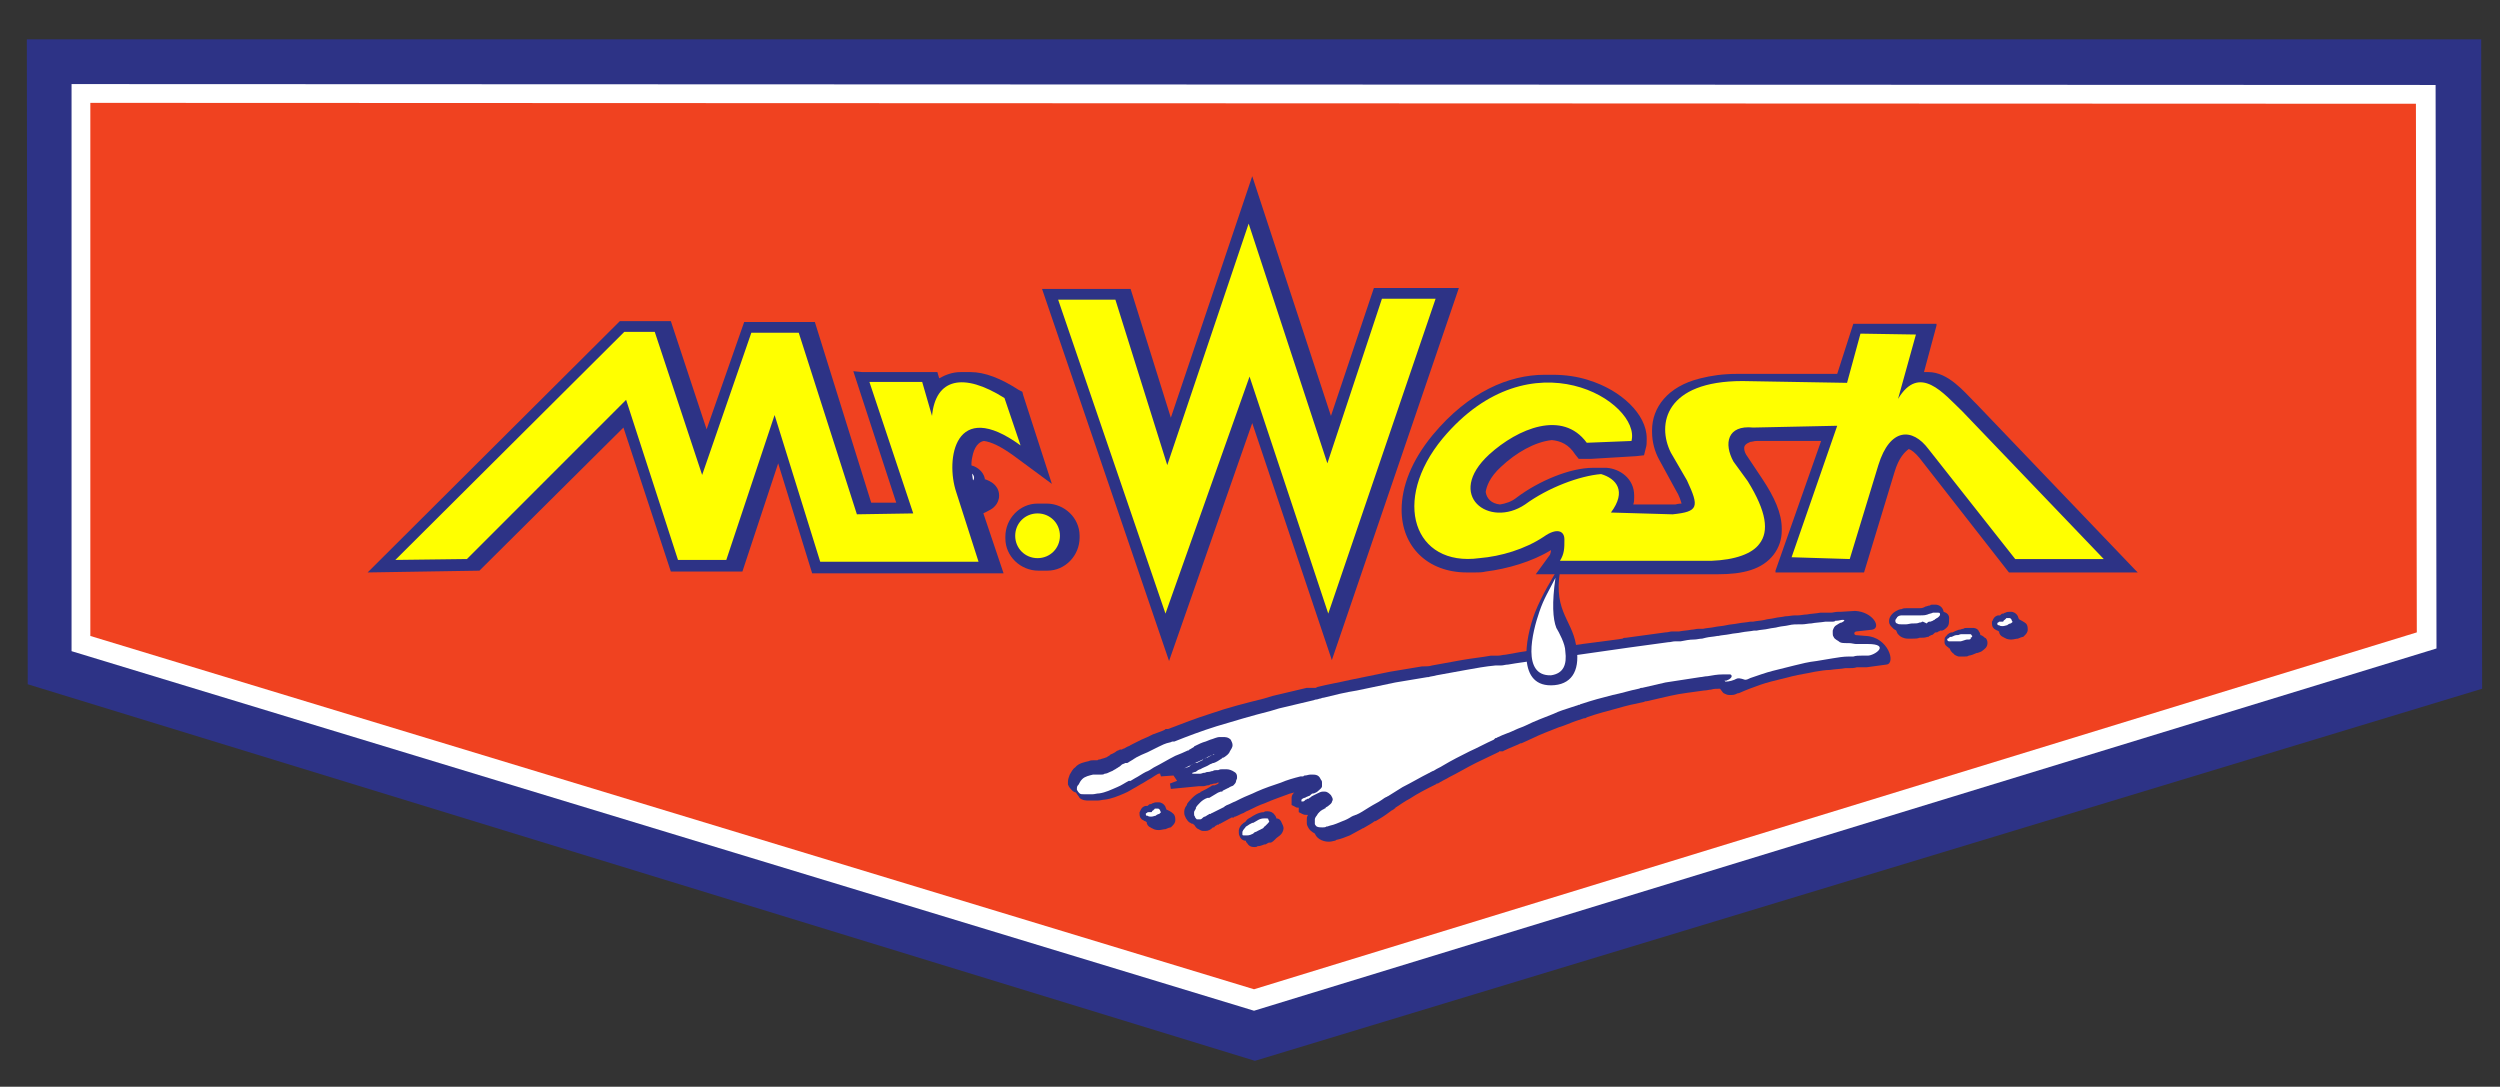 <?xml version="1.0" encoding="utf-8"?>
<!-- Generator: Adobe Illustrator 26.0.1, SVG Export Plug-In . SVG Version: 6.00 Build 0)  -->
<svg version="1.1" id="Ebene_1" xmlns="http://www.w3.org/2000/svg" xmlns:xlink="http://www.w3.org/1999/xlink" x="0px" y="0px"
	 viewBox="0 0 279.5 121.5" style="enable-background:new 0 0 279.5 121.5;" xml:space="preserve">
<rect x="0" y="0" width="279.5" height="121.5" fill="#333333" stroke="none"/>
<style type="text/css">
	.st0{fill:#2D3386;}
	.st1{fill:#FFFFFF;}
	.st2{fill:#F04220;}
	.st3{fill:#FFFF00;}
</style>
<path class="st0" d="M3.1,76.5L3,4.4h274.4l0.1,72.6l-137.2,41.6L3.1,76.5"/>
<path class="st1" d="M272.3,9.5l0.1,63L140.2,113L8,72.8V9.4L272.3,9.5"/>
<path class="st2" d="M270.1,11.6l-260-0.1v59.6l130.1,39.5l130-39.9L270.1,11.6"/>
<path class="st0" d="M131.6,87.3l-0.8,0.3l0.1,0.6l3.1-0.3c0.1,0,0.2,0,0.2,0c0,0,0,0,0,0c0,0,0,0,0,0c0.1,0,0.2,0,0.3,0
	c0.2,0,0.4-0.1,0.5-0.1c0,0,0,0,0,0c0,0,0,0,0,0c0.1,0,0.2,0,0.3-0.1c0.2,0,0.3-0.1,0.5-0.1c0.1,0,0.2,0,0.3-0.1l0.2,0l0,0l-0.1,0.1
	c-0.1,0.1-0.2,0.1-0.4,0.2c0,0,0,0,0,0c0,0-0.1,0-0.1,0c0,0,0,0-0.1,0c0,0,0,0,0,0c0,0,0,0,0,0c-0.1,0-0.2,0.1-0.2,0.1
	c-0.3,0.2-0.7,0.4-1.1,0.6c0,0-0.1,0-0.1,0.1c0,0,0,0,0,0c0,0,0,0,0,0c0,0,0,0,0,0c0,0,0,0,0,0c-0.3,0.1-0.6,0.3-0.9,0.6l0,0
	c-0.2,0.2-0.4,0.4-0.6,0.7c0,0,0,0,0,0l0,0l0,0.1c0,0,0,0,0,0c-0.1,0.1-0.3,0.4-0.3,0.7c0,0,0,0.1,0,0.1v0c0,0,0,0.1,0,0.1
	c0,0.2,0.1,0.4,0.2,0.6c0.1,0.1,0.2,0.4,0.5,0.5c0.1,0.1,0.2,0.1,0.3,0.1l0,0l0,0c0,0,0,0.1,0.1,0.1c0.1,0.1,0.2,0.4,0.5,0.5
	c0.2,0.1,0.3,0.2,0.5,0.2c0,0,0.1,0,0.1,0l0.1,0c0,0,0,0,0,0c0,0,0,0,0,0c0,0,0,0,0,0c0,0,0,0,0,0l0,0h0c0,0,0,0,0.1,0
	c0.3,0,0.6-0.2,0.7-0.3c0,0,0,0,0,0c0,0,0.1-0.1,0.1-0.1c0,0,0,0,0.1,0c0,0,0.1,0,0.1-0.1c0,0,0,0,0,0c0.1-0.1,0.2-0.1,0.3-0.2
	c0,0,0,0,0,0c0,0,0,0,0.1,0c0,0,0.1,0,0.1-0.1c0,0,0.1,0,0.1,0c0.4-0.2,0.7-0.4,1.1-0.6c0,0,0,0,0,0c0.1,0,0.1-0.1,0.2-0.1
	c0,0,0,0,0.1,0c0,0,0,0,0.1,0c0,0,0.1,0,0.1-0.1c0,0,0,0,0.1,0c0.3-0.1,0.6-0.3,0.9-0.4l0,0c0,0,0,0,0,0c0.1,0,0.1-0.1,0.2-0.1
	c0.1-0.1,0.2-0.1,0.4-0.2c0.6-0.3,1.2-0.6,1.8-0.8c0.9-0.4,1.8-0.7,2.6-1c0,0,0,0,0,0c0.2-0.1,0.4-0.1,0.7-0.2l0.1-0.1l0,0l-0.1,0.1
	c0,0-0.1,0.1-0.1,0.1c-0.1,0.1-0.2,0.3-0.2,0.5V90l0.4,0.2c0.1,0.1,0.3,0.1,0.4,0.1l0,0l0,0v0.5l0.4,0.2c0.2,0.1,0.3,0.1,0.4,0.1
	c0,0,0,0,0,0l0.1,0l0,0l0.1,0l0,0.1c0,0,0,0,0,0c-0.1,0.1-0.1,0.3-0.1,0.4c0,0,0,0,0,0.1c0,0,0,0,0,0c0,0.1,0,0.1,0,0.2
	c0,0,0,0.1,0,0.1c0,0.1,0,0.2,0.1,0.4c0.1,0.2,0.2,0.4,0.5,0.6c0.1,0.1,0.2,0.1,0.3,0.2c0,0,0,0,0,0v0c0.1,0.2,0.2,0.4,0.5,0.6
	c0.3,0.2,0.7,0.3,1,0.3c0,0,0.1,0,0.1,0c0.3,0,0.5-0.1,0.6-0.1c0,0,0,0,0,0c0,0,0,0,0,0c0,0,0,0,0,0c0.1,0,0.2-0.1,0.2-0.1
	c0.5-0.1,1-0.3,1.5-0.5c0.4-0.2,0.7-0.4,1.1-0.6c0.1,0,0.1-0.1,0.2-0.1c0.1-0.1,0.2-0.1,0.2-0.1c0.5-0.3,0.9-0.5,1.3-0.8
	c0,0,0,0,0.1,0c0,0,0,0,0,0c0,0,0,0,0,0c0,0,0,0,0,0c0.2-0.1,0.3-0.2,0.5-0.3c0.5-0.3,0.9-0.6,1.3-0.9c0.1,0,0.1-0.1,0.2-0.1
	c0,0,0.1-0.1,0.1-0.1c0,0,0.1,0,0.1-0.1c0.5-0.3,1-0.7,1.6-1c0.9-0.6,1.9-1.1,2.9-1.6c0,0,0.1,0,0.1-0.1l0.1,0
	c0.1,0,0.2-0.1,0.2-0.1c0.1,0,0.1-0.1,0.2-0.1c0,0,0,0,0,0c0.3-0.2,0.6-0.3,0.9-0.5c1-0.5,2-1.1,3-1.6c0.8-0.4,1.7-0.8,2.5-1.2
	c0,0,0.1,0,0.1-0.1c0,0,0.1,0,0.1,0c0,0,0,0,0.1,0c0,0,0,0,0.1,0c0,0,0.1,0,0.1,0c0.1,0,0.1-0.1,0.2-0.1c0.6-0.3,1.2-0.5,1.8-0.8
	c0,0,0.1,0,0.1,0c0.4-0.2,0.7-0.3,1.1-0.5c0,0,0,0,0,0l0,0c1-0.5,2.1-0.9,3.1-1.3c0.7-0.2,1.3-0.5,1.9-0.7c0.3-0.1,0.6-0.2,0.9-0.3
	c0,0,0.1,0,0.1,0c0,0,0,0,0,0c0,0,0,0,0,0c0,0,0,0,0,0c0,0,0.1,0,0.2-0.1c1.1-0.4,2.3-0.7,3.4-1c1-0.3,1.9-0.5,2.9-0.7
	c0.1,0,0.2-0.1,0.3-0.1c0,0,0,0,0,0l0.1,0c0.9-0.2,1.7-0.4,2.6-0.6c1.3-0.3,2.5-0.4,3.8-0.6c0.3,0,0.6-0.1,0.8-0.1
	c0.3-0.1,0.6-0.1,1-0.1l0,0l0,0l0.3,0.4c0.1,0.1,0.1,0.1,0.1,0.1c0,0,0,0,0,0c0.2,0.1,0.4,0.2,0.6,0.2c0,0,0,0,0.1,0
	c0.1,0,0.1,0,0.1,0l0,0c0,0,0,0,0,0c0,0,0,0,0,0c0,0,0.1,0,0.1,0c0.3,0,0.5-0.1,0.7-0.2c0,0,0,0,0,0c0,0,0,0,0,0c0,0,0,0,0,0
	c0,0,0.1,0,0.1,0c0.2-0.1,0.5-0.2,0.7-0.3c0.2-0.1,0.3-0.1,0.5-0.2c0.8-0.3,1.6-0.6,2.4-0.8c0.8-0.2,1.6-0.4,2.4-0.6
	c0.8-0.2,1.6-0.3,2.5-0.5c0.6-0.1,1.2-0.2,1.7-0.2c0.6-0.1,1.2-0.1,1.7-0.2c0.1,0,0.2,0,0.3,0c0,0,0.1,0,0.1,0c0.3,0,0.6,0,0.9-0.1
	c0.2,0,0.5,0,0.7,0c0,0,0.1,0,0.1,0l0,0c0,0,0,0,0.1,0c0,0,0.1,0,0.1,0h0c0,0,0.1,0,0.1,0l2.2-0.3c1.1-0.1,0.2-3.1-2.3-3.2l-1.2-0.1
	c-0.1,0-0.2,0-0.2,0H208l0,0c-0.2,0-0.4,0-0.5,0c-0.2,0-0.3-0.3,0-0.4l1.8-0.2c1.1-0.2,0.1-2-1.9-2.1l-1.6,0.1h-0.1c0,0-0.1,0-0.1,0
	c0,0-0.1,0-0.1,0h0c0,0,0,0,0,0c-0.3,0-0.6,0.1-0.8,0.1c0,0,0,0,0,0c0,0,0,0,0,0c0,0,0,0-0.1,0c0,0,0,0,0,0c-0.1,0-0.2,0-0.3,0
	c-0.1,0-0.2,0-0.3,0c0,0-0.1,0-0.1,0c-0.1,0-0.1,0-0.2,0l-0.2,0c-0.5,0.1-1,0.1-1.5,0.2c-0.3,0-0.7,0.1-1,0.1c0,0-0.1,0-0.1,0
	c0,0-0.1,0-0.1,0c0,0,0,0-0.1,0c-0.4,0-0.7,0.1-1.1,0.1c-0.4,0.1-0.8,0.1-1.2,0.2c-0.4,0.1-0.8,0.1-1.1,0.2
	c-0.4,0.1-0.8,0.1-1.3,0.2c0,0-0.1,0-0.1,0c-0.1,0-0.1,0-0.2,0c-0.5,0.1-0.9,0.1-1.4,0.2c-0.5,0.1-0.9,0.1-1.3,0.2
	c-0.4,0.1-0.8,0.1-1.3,0.2c0,0,0,0,0,0c0,0,0,0,0,0c-0.4,0.1-0.9,0.1-1.3,0.2c-0.1,0-0.2,0-0.2,0c-0.1,0-0.1,0-0.2,0c0,0,0,0-0.1,0
	c-0.3,0-0.5,0.1-0.8,0.1c-0.5,0.1-0.9,0.1-1.4,0.2c0,0-0.1,0-0.1,0c-0.1,0-0.1,0-0.2,0c0,0-0.1,0-0.1,0c-0.1,0-0.1,0-0.2,0
	c0,0-0.1,0-0.1,0c0,0-0.1,0-0.1,0c-0.2,0-0.4,0.1-0.7,0.1c-1.5,0.2-2.9,0.4-4.4,0.6c-0.1,0-0.3,0-0.4,0.1c-2,0.3-3.9,0.5-5.9,0.8
	c-0.1,0-0.2,0-0.3,0c-0.1,0-0.2,0-0.4,0.1c-0.1,0-0.2,0-0.3,0c-0.5,0.1-0.9,0.1-1.4,0.2c-0.5,0.1-1.1,0.1-1.6,0.2
	c-1.1,0.1-2.1,0.3-3.2,0.5c-0.3,0-0.5,0.1-0.8,0.1c0,0,0,0,0,0c-0.1,0-0.1,0-0.2,0c0,0-0.1,0-0.1,0c-0.1,0-0.1,0-0.2,0
	c0,0,0,0-0.1,0c-0.1,0-0.1,0-0.2,0c-1.1,0.2-2.2,0.3-3.3,0.5c-1.1,0.2-2.2,0.4-3.3,0.6c-0.3,0.1-0.6,0.1-0.9,0.1c0,0,0,0-0.1,0
	c0,0,0,0-0.1,0c-1.2,0.2-2.4,0.4-3.6,0.6c-1.5,0.3-2.9,0.6-4.4,0.9c-1.3,0.3-2.5,0.5-3.7,0.8l-0.2,0.1c-0.1,0-0.1,0-0.2,0
	c-0.1,0-0.1,0-0.2,0l-0.2,0c-0.1,0-0.1,0-0.2,0l-0.2,0c-1.3,0.3-2.5,0.6-3.8,0.9c-0.3,0.1-0.7,0.2-1,0.3c-2,0.5-4,1-6,1.7
	c-1.6,0.5-3.1,1.1-4.7,1.7c0,0-0.1,0-0.1,0c0,0,0,0,0,0h0c0,0-0.1,0-0.1,0c-0.1,0-0.1,0-0.2,0.1c-0.4,0.2-0.8,0.3-1.3,0.5
	c-0.4,0.2-0.8,0.4-1.3,0.6c-0.2,0.1-0.4,0.2-0.6,0.3c-0.2,0.1-0.4,0.2-0.6,0.3c-0.1,0.1-0.2,0.1-0.4,0.2c-0.2,0.1-0.3,0.2-0.4,0.2
	c-0.1,0-0.1,0.1-0.2,0.1h0l-0.1,0c0,0,0,0,0,0c0,0,0,0-0.1,0c0,0,0,0,0,0c-0.1,0.1-0.3,0.1-0.4,0.2c-0.1,0.1-0.3,0.2-0.5,0.3
	c-0.1,0-0.2,0.1-0.3,0.2c-0.1,0-0.1,0.1-0.2,0.1c0,0,0,0,0,0c0,0,0,0,0,0c0,0,0,0,0,0c0,0,0,0,0,0c0,0,0,0,0,0
	c-0.1,0.1-0.2,0.1-0.2,0.1c-0.2,0.1-0.4,0.1-0.6,0.2c-0.1,0-0.2,0-0.3,0.1c-0.1,0-0.2,0-0.2,0c-0.1,0-0.2,0-0.3,0
	c-0.1,0-0.3,0-0.5,0.1c-0.4,0.1-1.1,0.2-1.5,0.7c-0.3,0.2-0.4,0.5-0.6,0.8c-0.1,0.3-0.2,0.5-0.2,0.8c0,0.2,0,0.3,0,0.3l0,0
	c0.1,0.3,0.3,0.5,0.5,0.7c0.1,0.1,0.3,0.2,0.4,0.2l0,0l0,0c0.1,0.2,0.3,0.4,0.4,0.6c0.3,0.3,0.8,0.3,1,0.3h0.1l0,0
	c0.1,0,0.2,0,0.2,0c0.1,0,0.2,0,0.4,0c0.1,0,0.2,0,0.3,0c0.3,0,0.6-0.1,0.8-0.1c0.8-0.1,1.5-0.4,2.2-0.7c0.5-0.2,0.9-0.5,1.3-0.7
	c0,0,0,0,0,0c0,0,0,0,0,0c0,0,0,0,0,0l0,0c0,0,0,0,0,0c0.2-0.1,0.3-0.2,0.5-0.3c0.4-0.2,0.8-0.5,1.2-0.7c0.3-0.2,0.6-0.4,0.8-0.5
	c0,0,0,0,0.1,0c0,0,0.1,0,0.1-0.1l0,0l0,0.1l0.1,0.3l1.4-0.1L131.6,87.3"/>
<path class="st1" d="M194.1,75.9c0,0-0.2,0.1-0.2,0.1c-0.5,0.2-0.9,0.2-0.9,0.2c-0.1,0-0.1,0-0.1,0c0,0,0,0,0,0l-0.1-0.1l0.1,0
	c0,0,0.1,0,0.1,0c0,0,0.2-0.1,0.2-0.1c0.1,0,0.3-0.2,0.3-0.2l0,0c0,0,0.1-0.1,0.1-0.2c0,0,0,0,0,0s0-0.2-0.2-0.2c0,0-0.2,0-0.3,0
	c0,0-0.1,0-0.1,0c-0.1,0-0.1,0-0.1,0c0,0-0.1,0-0.1,0c0,0,0,0-0.1,0c0,0-0.1,0-0.1,0c-0.6,0-1.1,0.1-1.7,0.2c-0.3,0-0.6,0.1-0.8,0.1
	c-1.3,0.2-2.6,0.4-3.9,0.6c-0.9,0.2-1.7,0.4-2.6,0.6c0,0-0.1,0-0.1,0c-0.1,0-0.2,0.1-0.3,0.1c-1,0.2-1.9,0.5-2.9,0.7
	c-1.2,0.3-2.3,0.6-3.5,1c-0.1,0-0.2,0.1-0.2,0.1c0,0,0,0,0,0c0,0-0.1,0-0.1,0c-0.3,0.1-0.6,0.2-0.9,0.3c-0.6,0.2-1.3,0.4-1.9,0.7
	c-1,0.4-2.1,0.8-3.1,1.3c0,0,0,0,0,0c-0.4,0.2-0.8,0.3-1.2,0.5c-0.6,0.3-1.3,0.5-1.9,0.8c-0.1,0-0.1,0.1-0.2,0.1
	c-0.1,0-0.1,0-0.2,0.1c0,0-0.1,0.1-0.1,0.1c-0.9,0.4-1.8,0.9-2.7,1.3c-1,0.5-2,1-3,1.6c-0.3,0.2-0.6,0.3-0.9,0.5
	c-0.1,0.1-0.3,0.1-0.4,0.2c-0.1,0-0.1,0.1-0.2,0.1c-1,0.5-2,1.1-3,1.6c-0.5,0.3-1.1,0.7-1.6,1c-0.1,0-0.1,0.1-0.2,0.1
	c-0.1,0-0.1,0.1-0.2,0.1c-0.4,0.3-0.9,0.6-1.3,0.8c-0.2,0.1-0.3,0.2-0.5,0.3c0,0,0,0,0,0c0,0,0,0,0,0c-0.5,0.3-0.9,0.6-1.4,0.8
	c-0.1,0-0.2,0.1-0.3,0.1l-0.2,0.1c-0.3,0.2-0.7,0.4-1,0.5c-0.5,0.2-0.9,0.4-1.4,0.5l-0.3,0.1c0,0,0,0-0.1,0
	c-0.1,0.1-0.3,0.1-0.4,0.1c0,0-0.1,0-0.1,0c-0.2,0-0.4,0-0.6-0.1c-0.1-0.1-0.2-0.2-0.2-0.3c0-0.1,0-0.1,0-0.2c0,0,0,0,0,0
	c0-0.1,0-0.1,0-0.2c0,0,0,0,0-0.1c0-0.1,0.1-0.3,0.2-0.4c0.1-0.2,0.2-0.3,0.3-0.4c0.1-0.1,0.2-0.2,0.4-0.3c0.1,0,0.1-0.1,0.2-0.1
	c0,0,0.1,0,0.1-0.1c0,0,0,0,0,0l0,0c0.1-0.1,0.2-0.1,0.3-0.2l0,0l0,0c0.1-0.1,0.3-0.2,0.4-0.4c0-0.1,0.1-0.2,0.1-0.3c0,0,0,0,0,0
	c0-0.2-0.1-0.3-0.2-0.5c-0.2-0.2-0.4-0.4-0.7-0.4c0,0-0.1,0-0.1,0c0,0,0,0-0.1,0c-0.2,0-0.4,0.1-0.6,0.2c0,0,0,0,0,0c0,0,0,0,0,0
	c0,0,0,0,0,0c-0.2,0.1-0.4,0.2-0.6,0.3c0,0,0,0,0,0c0,0-0.1,0-0.1,0.1c-0.1,0-0.1,0.1-0.2,0.1l-0.1,0.1c0,0,0,0,0,0c0,0,0,0-0.1,0
	c-0.1,0-0.1,0.1-0.2,0.1c0,0-0.1,0-0.1,0.1c-0.1,0-0.1,0.1-0.2,0.1h0l0,0c-0.1,0-0.1,0-0.2,0l0,0v-0.1c0-0.1,0-0.1,0-0.1
	c0.1-0.1,0.1-0.1,0.3-0.2c0,0,0,0,0,0c0,0,0,0,0.1,0c0.1-0.1,0.2-0.1,0.4-0.2c0.1,0,0.2-0.1,0.3-0.2c0.1-0.1,0.2-0.1,0.3-0.1h0
	c0,0,0,0,0,0c0.2-0.1,0.3-0.1,0.5-0.3l0,0c0,0,0,0,0,0c0,0,0,0,0,0c0.1-0.1,0.4-0.3,0.4-0.5c0-0.1,0-0.2,0-0.3c0,0,0,0,0-0.1
	c0-0.1,0-0.2-0.1-0.3c-0.1-0.2-0.2-0.4-0.4-0.5c-0.2-0.1-0.4-0.1-0.5-0.1c0,0,0,0,0,0c0,0-0.1,0-0.1,0c0,0-0.1,0-0.1,0
	c0,0-0.1,0-0.1,0c-0.2,0-0.4,0.1-0.6,0.1c0,0,0,0,0,0c-0.1,0-0.1,0-0.2,0.1c0,0,0,0-0.1,0c0,0-0.1,0-0.1,0c0,0-0.1,0-0.1,0
	c-0.8,0.2-1.5,0.4-2.2,0.7c-0.9,0.3-1.8,0.6-2.7,1c-0.6,0.3-1.2,0.5-1.8,0.8c-0.2,0.1-0.4,0.2-0.6,0.3c0,0,0,0,0,0
	c-0.3,0.1-0.6,0.3-0.9,0.4c-0.1,0-0.1,0.1-0.2,0.1c0,0-0.1,0-0.1,0.1l-0.2,0.1c-0.4,0.2-0.8,0.4-1.2,0.6c-0.1,0-0.1,0.1-0.2,0.1
	c0,0-0.1,0-0.1,0c-0.1,0.1-0.2,0.1-0.3,0.2c-0.1,0-0.1,0.1-0.2,0.1c-0.1,0-0.2,0.1-0.2,0.1c-0.1,0.1-0.2,0.2-0.3,0.2
	c0,0-0.1,0-0.1,0c0,0,0,0,0,0c0,0,0,0-0.1,0l-0.1,0c0,0,0,0,0,0c-0.1,0-0.1,0-0.1,0c-0.1-0.1-0.2-0.2-0.2-0.3
	c-0.1-0.1-0.1-0.2-0.1-0.3c0,0,0,0,0-0.1c0,0,0,0,0-0.1c0-0.1,0.1-0.2,0.2-0.4c0,0,0,0,0,0c0,0,0,0,0-0.1c0.1-0.2,0.3-0.4,0.5-0.6
	c0.2-0.2,0.5-0.4,0.8-0.5c0,0,0,0,0.1,0c0,0,0,0,0.1,0c0.3-0.2,0.7-0.4,1-0.6c0.1,0,0.2-0.1,0.3-0.1c0,0,0,0,0.1,0
	c0,0,0.1,0,0.1-0.1c0.2-0.1,0.4-0.2,0.6-0.3c0.1,0,0.1-0.1,0.2-0.1c0.1-0.1,0.3-0.1,0.4-0.2c0.1-0.1,0.3-0.3,0.3-0.5l0,0l0,0
	c0-0.1,0.1-0.2,0.1-0.3c0,0,0,0,0,0c0-0.1,0-0.1,0-0.2c0-0.2-0.1-0.4-0.3-0.5c-0.3-0.2-0.6-0.3-0.9-0.3c0,0,0,0,0,0c0,0-0.1,0-0.1,0
	c-0.1,0-0.1,0-0.2,0c0,0-0.1,0-0.1,0c-0.2,0-0.3,0-0.5,0.1c-0.1,0-0.2,0-0.2,0c-0.1,0-0.3,0-0.4,0.1c-0.2,0-0.3,0.1-0.5,0.1
	c-0.1,0-0.2,0-0.4,0.1c0,0,0,0-0.1,0c-0.1,0-0.3,0.1-0.4,0.1c-0.1,0-0.2,0-0.4,0h0c-0.1,0-0.1,0-0.2,0l-0.3,0l0-0.1l0.3-0.1
	c0.1,0,0.1,0,0.2-0.1c0,0,0.1,0,0.1-0.1c0.1,0,0.2-0.1,0.3-0.1c0.3-0.2,0.7-0.3,1-0.5c0.1-0.1,0.3-0.1,0.4-0.2c0,0,0,0,0.1,0h0
	c0.3-0.1,0.6-0.3,0.9-0.5c0,0,0.1-0.1,0.1-0.1c0,0,0,0,0.1,0c0,0,0,0,0,0c0.3-0.2,0.6-0.4,0.7-0.7c0,0,0,0,0,0l0,0c0,0,0,0,0,0
	c0.1-0.2,0.3-0.4,0.3-0.7c0,0,0,0,0,0l0,0c0-0.2-0.1-0.4-0.2-0.6c-0.3-0.3-0.6-0.3-0.9-0.3c0,0,0,0,0,0c0,0,0,0-0.1,0c0,0,0,0,0,0
	c0,0-0.1,0-0.1,0c0,0-0.1,0-0.1,0c-0.4,0-0.7,0.2-1.1,0.3c-0.2,0.1-0.3,0.1-0.5,0.2c-0.4,0.1-0.8,0.3-1.2,0.5c0,0-0.1,0-0.1,0.1
	c-0.2,0.1-0.3,0.2-0.5,0.3c0,0-0.1,0-0.1,0.1c0,0-0.1,0-0.1,0c-0.4,0.2-0.9,0.4-1.4,0.6c-0.8,0.4-1.6,0.9-2.4,1.3
	c-0.3,0.2-0.6,0.4-0.9,0.5c-0.4,0.2-0.8,0.5-1.2,0.7c-0.2,0.1-0.3,0.2-0.5,0.3c0,0,0,0-0.1,0c0,0,0,0-0.1,0
	c-0.4,0.2-0.8,0.5-1.3,0.7c-0.7,0.3-1.3,0.6-2,0.7c-0.3,0-0.5,0.1-0.8,0.1c-0.1,0-0.2,0-0.2,0c-0.1,0-0.2,0-0.3,0
	c-0.1,0-0.2,0-0.3,0c-0.3,0-0.5,0-0.6-0.1c-0.1-0.1-0.2-0.2-0.3-0.4c0,0,0-0.1,0-0.1c0-0.2,0-0.3,0.2-0.5c0.1-0.2,0.2-0.4,0.4-0.6
	c0.3-0.3,0.8-0.4,1.2-0.5c0.1,0,0.3,0,0.4,0c0.1,0,0.2,0,0.3,0c0.1,0,0.1,0,0.2,0c0.1,0,0.3,0,0.4-0.1c0.2,0,0.4-0.1,0.6-0.2
	c0.2-0.1,0.3-0.1,0.4-0.2c0,0,0,0,0,0l0,0c0.1,0,0.1-0.1,0.2-0.1c0.1-0.1,0.2-0.1,0.3-0.2c0.2-0.1,0.3-0.2,0.4-0.3
	c0.1-0.1,0.3-0.1,0.4-0.2c0,0,0,0,0.1,0c0,0,0.1,0,0.1,0c0.1,0,0.2-0.1,0.2-0.1c0.2-0.1,0.3-0.2,0.5-0.3c0.1-0.1,0.2-0.1,0.3-0.2
	c0.2-0.1,0.4-0.2,0.6-0.3c0.2-0.1,0.5-0.2,0.7-0.3c0.4-0.2,0.8-0.4,1.2-0.6c0.4-0.2,0.8-0.4,1.3-0.5c0.1,0,0.2-0.1,0.3-0.1
	c0,0,0,0,0.1,0c0,0,0,0,0.1,0c1.5-0.6,3.1-1.2,4.7-1.7c2-0.6,4-1.2,6-1.7c0.3-0.1,0.7-0.2,1-0.3c1.3-0.3,2.5-0.6,3.8-0.9
	c0.1,0,0.2-0.1,0.4-0.1c0.1,0,0.3-0.1,0.4-0.1c0.1,0,0.2-0.1,0.4-0.1c1.2-0.3,2.4-0.6,3.7-0.8c1.4-0.3,2.9-0.6,4.3-0.9
	c1.2-0.2,2.4-0.4,3.6-0.6c0,0,0.1,0,0.1,0c0.3-0.1,0.6-0.1,0.9-0.2c1.1-0.2,2.2-0.4,3.3-0.6c1.1-0.2,2.2-0.4,3.3-0.5
	c0.1,0,0.2,0,0.2,0c0.1,0,0.2,0,0.2,0c0.1,0,0.2,0,0.2,0c0.3,0,0.5-0.1,0.8-0.1c1.1-0.2,2.1-0.3,3.2-0.5c0.5-0.1,1-0.1,1.6-0.2
	c0.6-0.1,1.1-0.2,1.7-0.2c0.2,0,0.4-0.1,0.7-0.1c2.1-0.3,4.2-0.6,6.3-0.9c1.5-0.2,2.9-0.4,4.4-0.6c0.3,0,0.5-0.1,0.8-0.1
	c0.1,0,0.2,0,0.3,0c0.1,0,0.2,0,0.3,0c0.5-0.1,1-0.2,1.5-0.2c0.3,0,0.6-0.1,0.9-0.1l0.4-0.1c0.4-0.1,0.8-0.1,1.3-0.2
	c0,0,0.1,0,0.1,0c0.4-0.1,0.8-0.1,1.3-0.2c0.4-0.1,0.9-0.1,1.3-0.2c0.5-0.1,0.9-0.1,1.4-0.2c0.1,0,0.2,0,0.3,0
	c0.4-0.1,0.9-0.1,1.3-0.2c0.4-0.1,0.8-0.1,1.1-0.2c0.4-0.1,0.8-0.1,1.2-0.2c0.4-0.1,0.8-0.1,1.2-0.1c0.1,0,0.2,0,0.3,0
	c0.3,0,0.7-0.1,1-0.1c0.5-0.1,1-0.1,1.6-0.2c0.1,0,0.1,0,0.2,0c0.1,0,0.2,0,0.3,0l0.3,0c0.1,0,0.2,0,0.3-0.1c0,0,0.1,0,0.1,0
	c0,0,0,0,0,0c0.3,0,0.5-0.1,0.7-0.1c0.4,0,0.1,0.2-0.1,0.3c-0.2,0-0.4,0.2-0.6,0.3c-0.2,0.1-0.3,0.3-0.4,0.6c0,0.1,0,0.1,0,0.2
	c0,0,0,0,0,0.1c0,0.1,0,0.3,0.1,0.4c0.1,0.3,0.5,0.4,0.7,0.6c0,0,0,0,0,0c0,0,0,0,0,0c0.2,0.1,0.5,0.1,0.7,0.1c0,0,0,0,0,0
	c0,0,0,0,0.1,0c0.1,0,0.2,0,0.2,0c0.3,0,0.6,0.1,0.8,0.1c0.3,0,0.6,0,1,0c0,0,0,0,0,0c0.1,0,0.2,0,0.3,0c2.6,0,0.8,1.3,0,1.3
	c-0.2,0-0.5,0-0.7,0c-0.3,0-0.6,0-0.9,0.1c-0.2,0-0.3,0-0.5,0c-0.6,0-1.2,0.1-1.8,0.2c-0.6,0.1-1.2,0.2-1.8,0.3
	c-0.9,0.1-1.7,0.3-2.5,0.5c-0.8,0.2-1.6,0.4-2.4,0.6c-0.8,0.2-1.6,0.5-2.5,0.8c-0.2,0.1-0.4,0.2-0.6,0.2
	C194.5,75.8,194.3,75.8,194.1,75.9"/>
<path class="st0" d="M142.7,91.5c0-0.1-0.1-0.3-0.2-0.4c-0.2-0.3-0.5-0.4-0.8-0.4c-0.2,0-0.3,0-0.4,0.1l0,0c0,0,0,0,0,0c0,0,0,0,0,0
	c-0.6,0-1.2,0.4-1.5,0.6c0,0,0,0,0,0c0,0,0,0,0,0c0,0,0,0,0,0c0,0,0,0,0,0c-0.2,0.1-0.4,0.2-0.5,0.4c0,0-0.1,0.1-0.1,0.1
	c0,0,0,0,0,0c-0.2,0.1-0.6,0.4-0.7,0.9v0c0,0,0,0,0,0v0c0,0,0,0.2,0,0.3c0,0.1,0,0.2,0.1,0.4c0.1,0.3,0.4,0.5,0.7,0.5l0,0l0,0
	c0,0.1,0,0.2,0.1,0.2c0.2,0.4,0.5,0.5,0.8,0.5c0.2,0,0.3,0,0.4-0.1l0,0l0,0h0c0.4,0,0.7-0.2,0.8-0.2l0,0c0,0,0,0,0,0l0.1,0
	c0.2-0.1,0.3-0.2,0.4-0.2l0,0l0.1,0l0,0l0,0l0.1,0l0,0l0,0c0.2-0.1,0.3-0.2,0.4-0.3c0,0,0,0,0,0l0.1-0.1l0.1-0.1l0,0
	c0.1-0.1,0.3-0.2,0.5-0.4l0,0c0,0,0,0,0,0c0,0,0,0,0,0c0.1-0.1,0.3-0.4,0.3-0.7c0-0.2-0.1-0.4-0.2-0.6
	C143.2,91.7,143,91.5,142.7,91.5L142.7,91.5L142.7,91.5"/>
<path class="st1" d="M135.8,84.3c-0.2,0.1-0.5,0.2-0.8,0.4c0,0,0,0,0,0c0,0,0,0-0.1,0c-0.1,0.1-0.3,0.1-0.4,0.2
	c-0.4,0.2-0.7,0.3-1.1,0.5c-0.1,0-0.1,0.1-0.2,0.1c0,0-0.1,0-0.1,0.1c-0.1,0-0.1,0-0.1,0.1l-0.6,0.2c0.4-0.2,0.8-0.4,1.2-0.6l0.1,0
	c0,0,0.1,0,0.1,0c0.2-0.1,0.4-0.2,0.6-0.3c0,0,0.1,0,0.1-0.1c0.4-0.2,0.7-0.4,1.1-0.5C135.6,84.3,135.7,84.3,135.8,84.3 M140.8,92.8
	l-0.2,0.1c-0.1,0.1-0.3,0.1-0.4,0.2l-0.1,0.1c-0.2,0.1-0.4,0.2-0.7,0.2c0,0-0.1,0-0.1,0c0,0-0.1,0-0.2,0c-0.1,0-0.2,0-0.2-0.1
	c0,0,0-0.1,0-0.1c0,0,0-0.1,0-0.1c0,0,0,0,0-0.1c0.1-0.3,0.3-0.4,0.4-0.6c0.1,0,0.1-0.1,0.2-0.1c0.1-0.1,0.3-0.2,0.5-0.3
	c0,0,0,0,0.1,0c0.4-0.2,0.7-0.5,1.2-0.5c0,0,0.1,0,0.1,0c0.1,0,0.1,0,0.2,0c0.1,0,0.2,0,0.2,0.1c0,0.1,0.1,0.2,0.1,0.2
	c0,0.1-0.1,0.2-0.2,0.3c0,0,0,0,0,0c-0.1,0.1-0.2,0.2-0.3,0.3c0,0-0.1,0-0.1,0.1c0,0-0.1,0.1-0.1,0.1
	C141.2,92.6,141,92.7,140.8,92.8L140.8,92.8L140.8,92.8L140.8,92.8"/>
<path class="st0" d="M225.7,69.2c0-0.1-0.1-0.2-0.1-0.3c-0.2-0.4-0.6-0.5-0.7-0.5c0,0,0,0,0,0c-0.1,0-0.2,0-0.2,0
	c-0.2,0-0.3,0-0.5,0.1c-0.1,0-0.2,0.1-0.2,0.1c0,0,0,0,0,0c0,0,0,0-0.1,0c-0.1,0-0.2,0.1-0.3,0.2l0,0l0,0l0,0l0,0l0,0h0
	c0,0-0.1,0-0.2,0c-0.1,0-0.3,0.1-0.4,0.2c-0.2,0.2-0.2,0.4-0.3,0.5c0,0.1,0,0.1,0,0.2c0,0.4,0.2,0.6,0.4,0.7c0.1,0,0.1,0.1,0.2,0.1
	l0,0l0,0l0,0l0,0c0.1,0,0.1,0.1,0.2,0.1l0,0l0,0c0,0.3,0.2,0.5,0.4,0.6c0.1,0,0.1,0.1,0.2,0.1c0,0,0,0,0,0l0,0l0,0l0,0l0,0
	c0.3,0.2,0.6,0.2,0.8,0.2c0.2,0,0.5-0.1,0.7-0.1c0.2-0.1,0.5-0.2,0.6-0.2l0,0c0,0,0.1-0.1,0.2-0.2c0.1-0.1,0.3-0.3,0.3-0.6
	c0,0,0-0.1,0-0.1c0-0.3-0.1-0.5-0.2-0.6C226.1,69.4,225.8,69.3,225.7,69.2L225.7,69.2L225.7,69.2"/>
<path class="st1" d="M224.8,69.7c-0.1,0-0.3,0.1-0.4,0.2c-0.1,0-0.3,0.1-0.5,0.1c-0.1,0-0.3,0-0.4-0.1l0,0l0,0c0,0,0,0-0.1,0
	c0,0-0.1,0-0.1-0.2c0,0,0,0,0,0c0,0,0-0.1,0.1-0.1c0.1-0.1,0.1-0.1,0.2-0.1c0,0,0,0,0.1,0c0,0,0.1,0,0.1,0c0.1,0,0.1,0,0.1,0
	c0,0,0.1,0,0.1-0.1c0,0,0.1-0.1,0.1-0.1c0,0,0.1,0,0.1-0.1c0,0,0.1,0,0.1-0.1c0.1,0,0.2,0,0.2,0c0,0,0.1,0,0.1,0
	c0.1,0,0.2,0,0.3,0.2c0,0.1,0.1,0.2,0.1,0.2c0,0,0,0,0,0C225,69.6,224.9,69.6,224.8,69.7C224.8,69.7,224.8,69.7,224.8,69.7"/>
<path class="st0" d="M218,72.5c0,0.2,0.2,0.4,0.3,0.5c0.1,0.1,0.2,0.1,0.2,0.2c0.2,0.1,0.4,0.2,0.5,0.2c0.1,0,0.1,0,0.2,0
	c0,0,0,0,0,0h0c0,0,0,0,0,0c0.1,0,0.2,0,0.2,0c0,0,0,0,0,0c0.1,0,0.1,0,0.2,0c0.2,0,0.4,0,0.5-0.1c0,0,0,0,0,0c0,0,0,0,0,0
	c0.2,0,0.7-0.2,0.9-0.3l0,0h0c0,0,0,0,0,0c0,0,0.1,0,0.1,0c0.2-0.1,0.4-0.1,0.6-0.3l0,0c0.1-0.1,0.5-0.3,0.5-0.8
	c0-0.4-0.2-0.6-0.3-0.6c0,0,0,0,0,0c-0.2-0.2-0.4-0.3-0.5-0.3l0,0l0,0c0-0.3-0.2-0.4-0.2-0.5l0,0c-0.2-0.3-0.6-0.3-0.6-0.3h0l0,0
	c-0.2,0-0.3,0-0.4,0h-0.2c-0.2,0-0.4,0-0.5,0.1l0,0c0,0,0,0,0,0l0,0c-0.2,0-0.3,0.1-0.4,0.1h0l0,0c0,0-0.1,0-0.1,0
	c-0.3,0.1-0.5,0.2-0.7,0.3c0,0,0,0-0.1,0c0,0,0,0,0,0c-0.1,0-0.4,0.1-0.6,0.4l0,0l0,0c0,0-0.1,0.1-0.1,0.1c-0.1,0.1-0.1,0.3-0.1,0.5
	c0,0.1,0,0.1,0,0.1c0,0.3,0.2,0.4,0.3,0.5c0.1,0.1,0.2,0.1,0.2,0.2C217.7,72.4,217.9,72.5,218,72.5L218,72.5L218,72.5"/>
<path class="st1" d="M220.1,71.5C220.1,71.5,220.1,71.5,220.1,71.5c-0.1,0-0.2,0-0.2,0c-0.1,0-0.6,0.2-0.7,0.2c0,0,0,0-0.1,0
	c-0.1,0-0.2,0-0.4,0c-0.1,0-0.1,0-0.2,0c-0.1,0-0.1,0-0.2,0c0,0,0,0-0.1,0c0,0-0.1,0-0.1,0c0,0-0.1,0-0.2,0c-0.1,0-0.2-0.1-0.2-0.2
	c0,0,0,0,0,0c0-0.1,0-0.1,0.1-0.1c0,0,0,0,0,0c0.1-0.1,0.2-0.2,0.3-0.2c0,0,0.1,0,0.1,0c0.2-0.1,0.4-0.2,0.6-0.2c0,0,0.1,0,0.1,0
	c0.1,0,0.2-0.1,0.4-0.1l0,0c0.1,0,0.3,0,0.4,0h0.2c0.1,0,0.2,0,0.3,0l0,0c0.1,0,0.2,0,0.2,0.1c0,0,0,0,0,0c0,0,0.1,0.1,0.1,0.1
	c0,0.1-0.1,0.2-0.2,0.2c0,0,0,0,0,0C220.4,71.4,220.3,71.5,220.1,71.5"/>
<path class="st0" d="M130.4,90.5c0-0.1-0.1-0.2-0.1-0.3c-0.2-0.4-0.6-0.5-0.7-0.5c0,0,0,0,0,0c-0.1,0-0.2,0-0.2,0
	c-0.2,0-0.3,0-0.5,0.1c-0.1,0-0.2,0.1-0.2,0.1c0,0,0,0,0,0c0,0,0,0-0.1,0c-0.1,0-0.2,0.1-0.3,0.2l0,0l0,0l0,0c0,0,0,0,0,0l0,0h0
	c0,0-0.1,0-0.2,0c-0.1,0-0.3,0.1-0.4,0.2c-0.2,0.2-0.2,0.4-0.3,0.5c0,0.1,0,0.1,0,0.2c0,0.4,0.2,0.6,0.4,0.7c0.1,0,0.1,0.1,0.2,0.1
	c0,0,0,0,0,0l0,0l0,0h0l0,0c0.1,0,0.1,0.1,0.2,0.1l0,0l0,0c0,0.3,0.2,0.5,0.4,0.6c0.1,0,0.1,0.1,0.2,0.1l0,0c0,0,0,0,0,0l0,0l0,0
	l0,0c0.3,0.2,0.6,0.2,0.8,0.2c0.2,0,0.5-0.1,0.7-0.1c0.2-0.1,0.5-0.2,0.6-0.2l0,0c0,0,0.1-0.1,0.2-0.2c0.1-0.1,0.3-0.3,0.3-0.6
	c0,0,0-0.1,0-0.1c0-0.3-0.1-0.5-0.2-0.6C130.9,90.7,130.6,90.6,130.4,90.5L130.4,90.5L130.4,90.5"/>
<path class="st1" d="M129.6,91c-0.1,0-0.3,0.1-0.4,0.2c-0.1,0-0.3,0.1-0.5,0.1c-0.1,0-0.3,0-0.4-0.1l0,0l0,0c0,0,0,0-0.1,0
	c0,0-0.1,0-0.1-0.2c0,0,0,0,0,0c0,0,0-0.1,0.1-0.1c0.1-0.1,0.1-0.1,0.2-0.1c0,0,0.1,0,0.1,0c0,0,0.1,0,0.1,0c0.1,0,0.1,0,0.1,0
	c0,0,0.1,0,0.1-0.1c0,0,0.1-0.1,0.1-0.1c0,0,0.1,0,0.1-0.1c0,0,0.1,0,0.1-0.1c0.1,0,0.2,0,0.2,0c0,0,0.1,0,0.1,0
	c0.1,0,0.2,0,0.3,0.2c0,0.1,0.1,0.2,0.1,0.2c0,0,0,0,0,0C129.7,90.9,129.6,91,129.6,91C129.6,91,129.6,91,129.6,91"/>
<path class="st0" d="M103.6,56.5c0.1,0.5,0.4,0.8,0.5,1c0.2,0.2,0.3,0.3,0.4,0.3c0.4,0.3,0.8,0.3,1,0.3c0.1,0,0.2,0,0.3,0
	c0,0,0.1,0,0.1,0l0,0h0c0.2,0,0.3,0,0.4,0c0,0,0,0,0,0c0.1,0,0.2,0,0.3,0c0.4,0,0.8-0.1,1-0.1c0,0,0,0,0,0l0.1,0
	c0.4-0.1,1.3-0.4,1.7-0.5l0,0h0l0,0c0,0,0.1,0,0.2,0c0.4-0.1,0.7-0.3,1.1-0.5c0,0,0,0,0,0c0.2-0.1,1-0.6,1-1.6
	c0-0.7-0.4-1.1-0.5-1.2l0,0c-0.4-0.4-0.8-0.5-1-0.6l-0.1,0l0-0.1c-0.1-0.5-0.4-0.8-0.5-0.9c0,0,0,0,0,0c-0.5-0.5-1.1-0.6-1.2-0.6
	l0,0l0,0c-0.3-0.1-0.6-0.1-0.8-0.1h-0.4c-0.4,0-0.7,0.1-1,0.1c0,0,0,0,0,0c0,0,0,0,0,0l0,0c-0.3,0-0.6,0.1-0.8,0.2h0l-0.1,0
	c-0.1,0-0.1,0-0.2,0c-0.5,0.1-1,0.3-1.4,0.5l-0.1,0l0,0c-0.2,0.1-0.7,0.3-1.2,0.8c0,0,0,0,0,0l-0.1,0.1c0,0-0.1,0.1-0.2,0.2
	c-0.1,0.2-0.3,0.5-0.3,0.9c0,0.1,0,0.2,0,0.3c0.1,0.5,0.4,0.8,0.5,1c0.2,0.2,0.3,0.3,0.4,0.3c0.2,0.1,0.4,0.2,0.6,0.3L103.6,56.5
	L103.6,56.5"/>
<path class="st1" d="M107.9,54.4c0,0-0.1,0-0.1,0c-0.1,0-0.2,0-0.2,0.1c-0.2,0.1-1.1,0.4-1.4,0.5c0,0-0.1,0-0.1,0
	c-0.2,0-0.5,0.1-0.8,0.1c-0.1,0-0.3,0-0.4,0c-0.1,0-0.3,0-0.4,0c0,0-0.1,0-0.2,0c-0.1,0-0.1,0-0.2,0c-0.1,0-0.2,0-0.3-0.1
	c-0.1-0.1-0.3-0.2-0.3-0.4c0,0,0,0,0-0.1c0-0.1,0.1-0.2,0.1-0.3l0,0c0.2-0.2,0.4-0.3,0.6-0.4c0.1,0,0.2-0.1,0.2-0.1
	c0.4-0.2,0.8-0.3,1.2-0.4c0.1,0,0.2,0,0.2-0.1c0.2-0.1,0.5-0.1,0.7-0.2l0.1,0c0.3,0,0.5-0.1,0.8-0.1h0.2c0.1,0,0.1,0,0.2,0
	c0.2,0,0.4,0,0.6,0l0,0c0.1,0,0.3,0,0.4,0.2l0,0c0,0,0.1,0.1,0.1,0.3c0,0.3-0.2,0.4-0.3,0.4c0,0-0.1,0-0.1,0
	C108.3,54.2,108.1,54.3,107.9,54.4"/>
<path class="st0" d="M217.3,68.4C217.3,68.4,217.3,68.4,217.3,68.4c-0.1-0.6-0.6-0.8-0.9-0.8c-0.1,0-0.2,0-0.2,0c0,0,0,0-0.1,0
	c-0.2,0-0.3,0-0.3,0.1c0,0-0.1,0-0.1,0c-0.1,0-0.3,0.1-0.4,0.1l-0.2,0.1c-0.2,0.1-0.4,0.1-0.6,0.1h-1l0,0l0,0l0,0h0c0,0-0.1,0-0.1,0
	h0c-0.1,0-0.2,0-0.3,0c-0.2,0-0.3,0-0.5,0.1c0,0,0,0,0,0l0,0l0,0c-0.2,0-0.5,0.1-0.9,0.4l0,0l0,0c0,0-0.5,0.4-0.5,0.9
	c0,0,0,0.1,0,0.1c0,0.3,0.2,0.5,0.3,0.6c0.1,0.1,0.2,0.2,0.2,0.2l0,0l0,0c0,0,0,0,0,0c0.1,0.1,0.2,0.1,0.3,0.2l0,0l0,0
	c0.1,0.2,0.1,0.3,0.2,0.4c0.1,0.1,0.2,0.2,0.2,0.2c0,0,0,0,0,0c0,0,0,0,0,0c0,0,0,0,0,0c0.4,0.3,0.8,0.3,0.9,0.3c0,0,0,0,0,0
	c0.1,0,0.1,0,0.1,0c0.1,0,0.3,0,0.4,0c0.3,0,0.6,0,0.8-0.1c0.1,0,0.1,0,0.2,0c0,0,0,0,0,0c0.2,0,0.4,0,0.7-0.1l0.1,0l0.1-0.1
	c0,0,0.1,0,0.2-0.1l0,0c0,0,0,0,0.1,0c0.2-0.1,0.3-0.3,0.4-0.3l0,0l0,0l0.1,0l0,0c0,0,0,0,0,0c0.1,0,0.1,0,0.2-0.1c0,0,0,0,0,0
	c0.1,0,0.1,0,0.2-0.1l0.1,0l0.1,0l0,0l0,0l0,0c0.1,0,0.3-0.1,0.5-0.3c0,0,0,0,0,0c0,0,0.1-0.1,0.1-0.1c0.1-0.1,0.2-0.3,0.2-0.6
	c0-0.1,0-0.1,0-0.2C218,68.7,217.6,68.5,217.3,68.4L217.3,68.4L217.3,68.4"/>
<path class="st1" d="M214.9,69.5L214.9,69.5c-0.1,0.1-0.2,0.1-0.3,0.1l0,0l0,0c-0.2,0.1-0.4,0.1-0.6,0.1l-0.2,0
	c-0.2,0-0.5,0.1-0.7,0.1c-0.1,0-0.2,0-0.3,0c-0.1,0-0.1,0-0.2,0c-0.2,0-0.4,0-0.5-0.1l0,0c-0.1,0-0.2-0.1-0.2-0.3c0,0,0,0,0,0
	c0-0.2,0.2-0.3,0.2-0.4l0,0c0.2-0.2,0.4-0.2,0.6-0.2c0,0,0,0,0.1,0c0.1,0,0.2,0,0.4,0c0.1,0,0.2,0,0.3,0h0c0,0,0,0,0.1,0
	c0,0,0,0,0.1,0c0,0,0,0,0.1,0l0,0h0.9c0.3,0,0.5,0,0.8-0.1c0.2-0.1,0.4-0.1,0.6-0.2c0,0,0.1,0,0.1,0c0.1,0,0.2,0,0.3,0l0,0
	c0,0,0.1,0,0.2,0c0.1,0,0.2,0,0.2,0.2v0c0,0.1-0.1,0.2-0.1,0.2c0,0,0,0-0.1,0.1c-0.1,0.1-0.2,0.1-0.3,0.2c0,0-0.1,0-0.1,0.1l0,0l0,0
	c-0.1,0-0.1,0-0.2,0.1c-0.1,0-0.2,0.1-0.3,0.1l-0.1,0c-0.1,0-0.2,0.1-0.2,0.1c0,0-0.1,0.1-0.1,0.1C215,69.5,215,69.5,214.9,69.5"/>
<path class="st0" d="M109,54.6c-0.2-0.6-0.3-1.4-0.4-2.2c0-0.5,0-0.9,0.1-1.3c0.2-1.1,0.7-1.7,1.3-1.8c0.8,0.1,1.9,0.6,3.4,1.7
	l4.2,3.1l-3.2-9.9l-0.1-0.4l-0.4-0.2c-2-1.3-3.8-2-5.4-2c0,0,0,0-0.1,0l-1,0c-0.9,0-1.7,0.3-2.4,0.7l-0.2-0.7l-8.4,0l-1-0.1
	l4.8,14.7l-2.8,0L91.1,36l-6.9,0l-1,0L79,48l-4-12.1l-4.7,0l-1,0L41.1,64l12.5-0.2l16.1-16L75,63.9H82l1,0l4-12.1l3.8,12.3h20.2
	l1.2,0L109,54.6"/>
<path class="st3" d="M44.2,62.6l25.6-25.5l3.4,0l5.3,16L84,37.2h5.3l6.5,20.3l6.3-0.1l-4.9-14.7l5.9,0l1.1,3.8
	c0.4-4.2,3.5-4.9,8.1-2l1.8,5.3c-7.4-5.4-8.4,1.6-7.2,5.2l2.5,7.8l-17.7,0l-5.1-16.4l-5.4,16.2h-5.4L70,44.7L52.2,62.5L44.2,62.6"/>
<path class="st0" d="M173.3,62l-1.6,2.2h2.5l16.9,0c0.1,0,0.1,0,0.2,0l0.8,0c2.7,0,4.9-0.5,6.2-2.2c0.6-0.8,0.9-1.7,0.9-2.7l0-0.2
	c0-1.7-0.8-3.5-2.2-5.6l-1.6-2.4c-0.3-0.4-0.4-0.7-0.4-1c0-0.3,0.2-0.5,0.7-0.7c0.2,0,0.4-0.1,0.7-0.1h7.2l-5.1,14.5v0.2l9.1,0
	l0.8,0l3.4-11.2c0.5-1.7,1.2-2.3,1.6-2.6c0.3,0.1,0.7,0.4,1.2,1L224.6,64h13.3l1.1,0l-0.3-0.3L221,45.2c-0.1-0.1-0.2-0.2-0.3-0.3
	c-1.1-1.1-2.9-3.3-5.1-3.3c0,0,0,0,0,0l-0.5,0l1.4-5.2l0-0.2l-8.5,0l-0.8,0l-1.8,5.6l-10.1,0h-0.1c-0.1,0-0.1,0-0.2,0l-0.8,0
	c-1.6,0-2.9,0.2-4.1,0.5c-3.7,0.9-5.4,3.3-5.4,5.8v0.2c0,1.1,0.3,2.2,0.8,3.1l1.8,3.3c0.5,0.8,0.6,1.3,0.7,1.6c-0.1,0-0.3,0-0.7,0.1
	l-4.7,0c0.1-0.3,0.1-0.5,0.1-0.8v-0.2c0-1.9-1.6-3-3.1-3.1c-0.2,0-0.5,0-0.7,0c0,0,0,0,0,0l-0.8,0c-2.6,0-6.1,1.5-8.5,3.3
	c-0.6,0.5-1.3,0.7-1.9,0.8c-1-0.1-1.5-0.7-1.6-1.4c0.1-0.6,0.4-1.6,1.7-2.8c1.7-1.6,3.8-2.8,5.7-3c1,0.1,1.9,0.5,2.6,1.6l0.4,0.5
	l0.8,0l0.6,0l5-0.3l0.9-0.1l0.2-0.8c0.1-0.3,0.1-0.6,0.1-0.9v-0.2c0-2.7-2.9-5.4-6.5-6.5c-1.2-0.4-2.6-0.6-4-0.6h-0.1l-0.8,0
	c-4,0-8.5,1.9-12.5,6.7c-2.4,2.9-3.5,5.8-3.5,8.4V57c0,4.1,2.9,7,7.3,7c0,0,0,0,0.1,0l0.8,0c0.4,0,0.8,0,1.2-0.1
	c2.4-0.3,5.2-1.1,7.3-2.4C173.4,61.8,173.3,61.9,173.3,62"/>
<path class="st3" d="M208,37.3l6.2,0.1l-2,7.2c2.4-4,5.1-0.6,7.2,1.4l15.8,16.5l-9.9,0l-9.7-12.3c-1.8-2.4-4.3-2.4-5.6,1.8
	l-3.2,10.5l-6.5-0.2l5.1-14.7l-9.4,0.2c-2.9-0.3-3.3,1.8-2.2,3.8l1.6,2.2c2.1,3.4,2.4,5.6,1.3,7c-0.8,1.1-2.7,1.8-5.4,1.9h-16.9
	c0.5-0.8,0.5-1.4,0.5-2.4c0-1-0.9-1.3-2.3-0.3c-2.1,1.4-4.8,2.2-7.2,2.4c-7.3,1-9.9-6.4-4.1-13.4c9.9-11.8,22.2-4,21.1,0.3l-5,0.2
	c-2.7-3.7-7.7-1.6-10.9,1.3c-5,4.6,0,8.3,4,5.6c2.6-1.9,6.1-3.2,8.5-3.4c1.7,0.5,2.9,1.9,1.1,4.3l6.9,0.2c2.9-0.3,3-0.8,1.6-3.8
	l-1.8-3.1c-1.6-3.2-0.6-8,8-8l11.7,0.2L208,37.3"/>
<path class="st0" d="M163.1,32.2l-9.5,0l-4.8,14.3l-8.8-26.8l-9.1,27l-4.5-14.4h-9.9l14.2,41.6l9.3-26.6l8.9,26.5L163.1,32.2"/>
<path class="st3" d="M130.3,68.6l-12-35.1h6.4l5.8,18.5l9.1-27l8.8,26.8l6.1-18.4l6,0l-12,35.2l-8.8-26.5L130.3,68.6"/>
<path class="st0" d="M120.7,59.9c0-2-1.7-3.6-3.7-3.6c0,0,0,0,0,0l-1,0c-2,0-3.6,1.7-3.6,3.7v0l0,0.2c0,2,1.7,3.6,3.7,3.6
	c0,0,0,0,0,0l1,0c2,0,3.6-1.7,3.6-3.7c0,0,0,0,0,0L120.7,59.9"/>
<path class="st3" d="M116,57.4c1.4,0,2.5,1.1,2.5,2.5c0,1.4-1.1,2.5-2.5,2.5c-1.4,0-2.5-1.1-2.5-2.5C113.5,58.5,114.6,57.4,116,57.4
	"/>
<path class="st0" d="M174.6,62.9c-1.1,1.8-2.2,3.6-3,5.6c-1.1,2.9-2.1,8.5,2.2,8.1c2.1-0.2,2.9-1.9,2.4-4.5
	C175.7,69.1,173.4,68.2,174.6,62.9"/>
<path class="st1" d="M173.9,64.6c-0.7,1.4-1.3,2.3-1.8,3.8c-0.8,2.3-2,7.2,1.3,7.1c1.4-0.2,1.8-1.2,1.6-2.7c0-0.8-0.7-2.1-1-2.6
	C173.6,69.2,173.5,67.4,173.9,64.6"/>
</svg>
